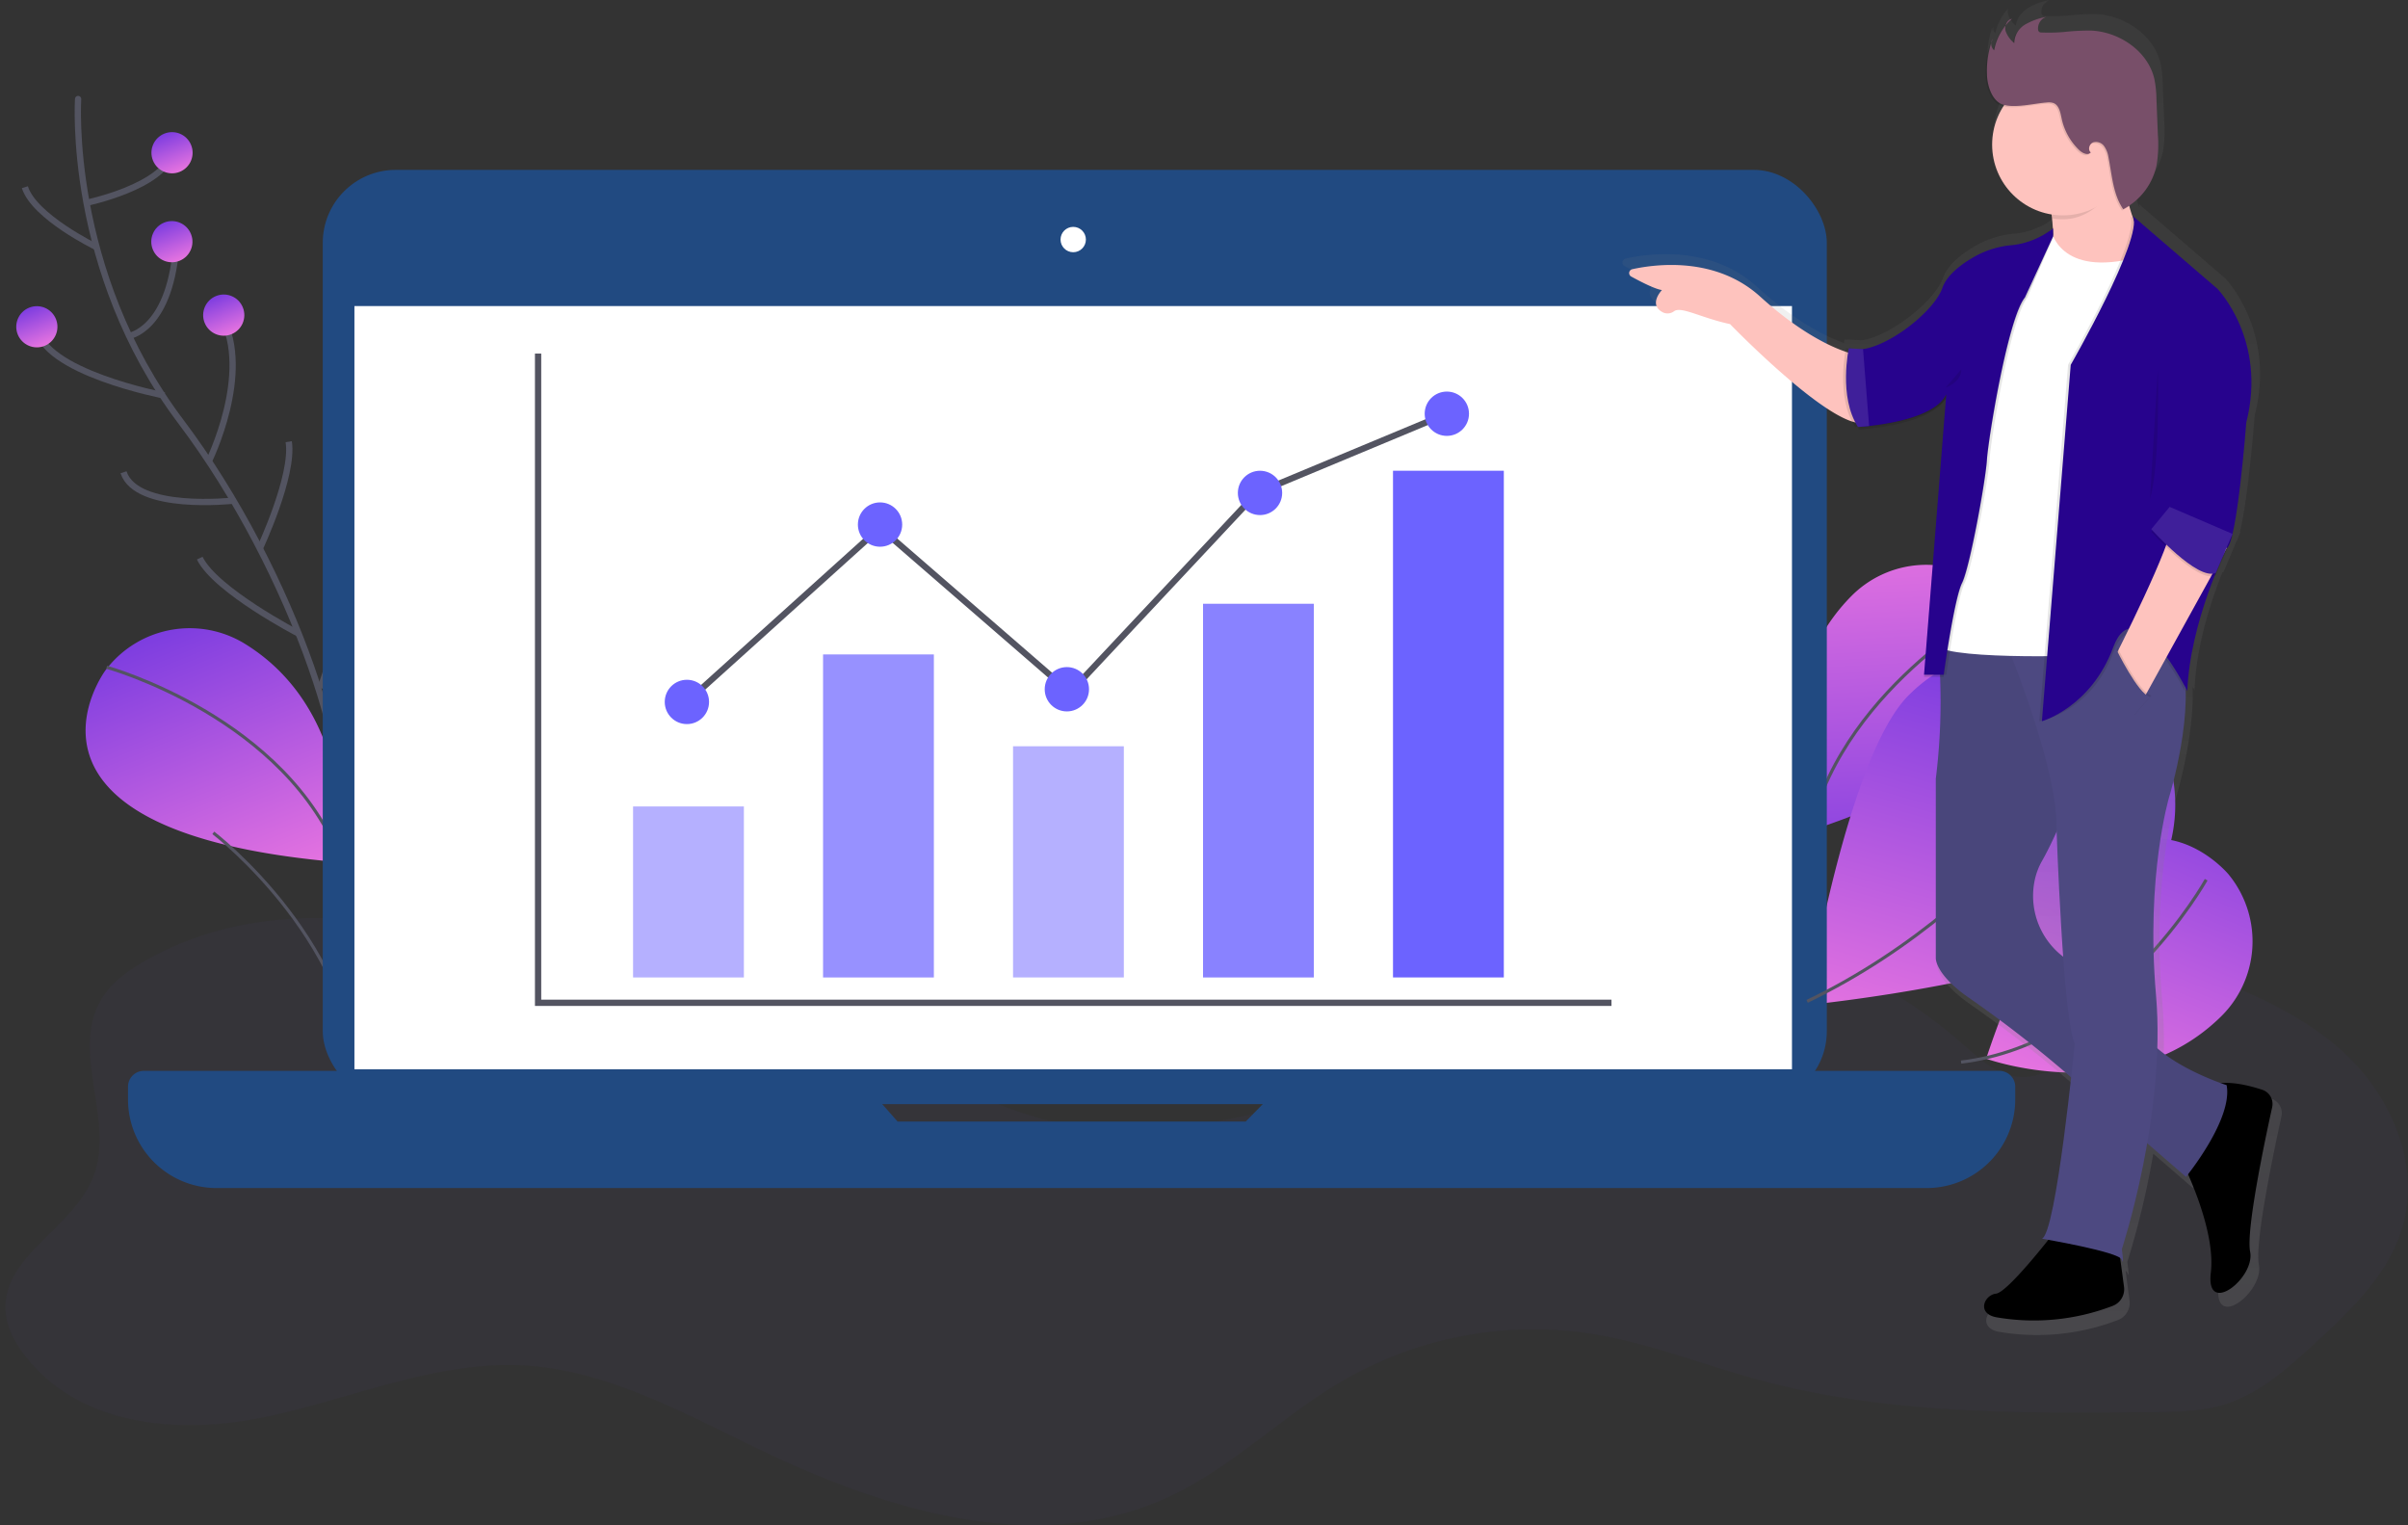 <svg xmlns="http://www.w3.org/2000/svg" xmlns:xlink="http://www.w3.org/1999/xlink" width="767.531" height="486.047" viewBox="0 0 767.531 486.047">
  <rect x="0" y="0" width="767.531" height="486.047" fill="#333333" stroke="none"/>
  <defs>
    <linearGradient id="linear-gradient" x1="-0.175" y1="-0.028" x2="1.107" y2="0.64" gradientUnits="objectBoundingBox">
      <stop offset="0" stop-color="#7d3de0"/>
      <stop offset="1" stop-color="#e774e0"/>
    </linearGradient>
    <linearGradient id="linear-gradient-2" x1="0.5" y1="0" x2="0.5" y2="1" xlink:href="#linear-gradient"/>
    <linearGradient id="linear-gradient-10" x1="0.156" y1="0.215" x2="0.768" y2="0.995" xlink:href="#linear-gradient"/>
    <linearGradient id="linear-gradient-12" x1="0.5" y1="1" x2="0.5" gradientUnits="objectBoundingBox">
      <stop offset="0" stop-color="gray" stop-opacity="0.251"/>
      <stop offset="0.54" stop-color="gray" stop-opacity="0.122"/>
      <stop offset="1" stop-color="gray" stop-opacity="0.102"/>
    </linearGradient>
  </defs>
  <g id="vision" transform="translate(-958.386 -5012.355)">
    <path id="Path_642" data-name="Path 642" d="M50.358,83.36S-6.577,114.332.631,0c0,0,47.494,1.7,64.351,40.441A33.587,33.587,0,0,1,51.193,82.878Z" transform="translate(1535.209 5277.852) rotate(-112)" fill="url(#linear-gradient)"/>
    <path id="Path_643" data-name="Path 643" d="M50.662,83.16S43.309,23.811,0,0" transform="translate(1533.886 5285.256) rotate(-112)" fill="none" stroke="#535461" stroke-miterlimit="10" stroke-width="1"/>
    <path id="Path_633" data-name="Path 633" d="M194.79,351.189s24.673,4.448,31.236-4.539" transform="translate(673.811 4824.334) rotate(-22)" fill="none" stroke="#535461" stroke-miterlimit="10" stroke-width="2"/>
    <path id="Path_634" data-name="Path 634" d="M190.782,364.73s-14.842-16.421-14.025-26.271" transform="translate(675.639 4824.41) rotate(-22)" fill="none" stroke="#535461" stroke-miterlimit="10" stroke-width="2"/>
    <circle id="Ellipse_310" data-name="Ellipse 310" cx="6.563" cy="6.563" r="6.563" transform="translate(1004.675 5057.403) rotate(-22)" fill="url(#linear-gradient-2)"/>
    <circle id="Ellipse_311" data-name="Ellipse 311" cx="6.563" cy="6.563" r="6.563" transform="translate(1042.485 5150.987) rotate(-22)" fill="url(#linear-gradient-2)"/>
    <circle id="Ellipse_313" data-name="Ellipse 313" cx="6.563" cy="6.563" r="6.563" transform="translate(1061.062 5190.397) rotate(-22)" fill="#6c63ff"/>
    <path id="Path_600" data-name="Path 600" d="M138.033,505.775s-55.5,33.478,46.8,85.03c0,0,22.54-41.848-2.378-75.97a33.587,33.587,0,0,0-43.572-9.55Z" transform="translate(674.617 4808.652) rotate(-22)" fill="url(#linear-gradient-2)"/>
    <path id="Path_601" data-name="Path 601" d="M140.26,505.49s47.494,36.31,46.169,85.738" transform="translate(672.986 4808.865) rotate(-22)" fill="none" stroke="#535461" stroke-miterlimit="10" stroke-width="1"/>
    <path id="Path_632" data-name="Path 632" d="M204.319,316.76s-23.8,49.237-8.17,107.506,10.666,127.994-4.92,145.241" transform="translate(675.182 4826.753) rotate(-22)" fill="none" stroke="#535461" stroke-linecap="round" stroke-miterlimit="10" stroke-width="2"/>
    <path id="Path_635" data-name="Path 635" d="M190.82,398.234s13.5,3.558,25.817-22.694" transform="translate(673.152 4821.726) rotate(-22)" fill="none" stroke="#535461" stroke-miterlimit="10" stroke-width="2"/>
    <path id="Path_636" data-name="Path 636" d="M191.758,421.027s-33.587-21.614-29.493-35.557" transform="translate(675.281 4819.878) rotate(-22)" fill="none" stroke="#535461" stroke-miterlimit="10" stroke-width="2"/>
    <path id="Path_637" data-name="Path 637" d="M200.57,447.681S224.1,426.8,221.639,406.26" transform="translate(671.257 4819.436) rotate(-22)" fill="none" stroke="#535461" stroke-miterlimit="10" stroke-width="2"/>
    <path id="Path_638" data-name="Path 638" d="M200.436,465.726s-29.956-8.37-29.048-21.5" transform="translate(672.442 4815.179) rotate(-22)" fill="none" stroke="#535461" stroke-miterlimit="10" stroke-width="2"/>
    <path id="Path_639" data-name="Path 639" d="M205.69,484.14S224.562,466.657,227.022,456" transform="translate(669.1 4815.358) rotate(-22)" fill="none" stroke="#535461" stroke-miterlimit="10" stroke-width="2"/>
    <path id="Path_640" data-name="Path 640" d="M205.089,516.286s-19.362-22.6-20.189-34.086" transform="translate(669.973 4812.399) rotate(-22)" fill="none" stroke="#535461" stroke-miterlimit="10" stroke-width="2"/>
    <path id="Path_641" data-name="Path 641" d="M207.14,536.747s21.668-24.074,23.3-35.557" transform="translate(667.415 4811.543) rotate(-22)" fill="none" stroke="#535461" stroke-miterlimit="10" stroke-width="2"/>
    <circle id="Ellipse_308" data-name="Ellipse 308" cx="6.563" cy="6.563" r="6.563" transform="translate(986.895 5160.17) rotate(-22)" fill="url(#linear-gradient-2)"/>
    <circle id="Ellipse_312" data-name="Ellipse 312" cx="6.563" cy="6.563" r="6.563" transform="translate(1004.623 5085.748) rotate(-22)" fill="url(#linear-gradient-2)"/>
    <circle id="Ellipse_314" data-name="Ellipse 314" cx="6.563" cy="6.563" r="6.563" transform="translate(1013.514 5191.016) rotate(-22)" fill="url(#linear-gradient-2)"/>
    <circle id="Ellipse_315" data-name="Ellipse 315" cx="6.563" cy="6.563" r="6.563" transform="translate(1021.158 5109.153) rotate(-22)" fill="url(#linear-gradient-2)"/>
    <path id="Path_592" data-name="Path 592" d="M322.094,533.019c-48.249-18.092-103.416-33.405-148.495-7.407-5.713,3.3-11.343,7.444-14.421,13.616-8.131,16.24,4.793,37.3-1.506,54.466s-30.005,25.808-28.064,44.144c.51,4.793,2.9,9.132,5.722,12.872,17.658,23.411,50.031,25.78,77.393,19.971s54.121-17.856,81.977-16.34c26.768,1.5,51.394,15.432,75.92,27.16,41.348,19.826,89.639,34.05,130.953,14.125,18.93-9.132,34.581-24.682,52.7-35.539a121.06,121.06,0,0,1,80.053-15.94c18.4,2.814,35.969,9.895,53.979,14.778,40.9,11.084,83.6,10.721,125.75,10.285,7.846-.082,15.818-.182,23.338-2.614,11.134-3.631,20.318-11.992,29.16-20.17,11.619-10.739,23.857-22.54,27.6-38.6,4.425-19.063-4.735-39.324-18.319-52.278s-30.95-20.034-47.9-26.861c-4.182-1.67-8.649-3.368-12.932-2.106-2.811.835-5.178,2.869-7.278,5.056-12.029,12.563-22.192,33.814-38.6,30.4-5.855-1.216-10.649-5.637-15.283-9.722-24.744-21.786-58.028-38.607-87.891-26.57-21.841,8.805-37.258,31.418-59.391,39.4-15.743,5.683-32.849,3.222-49.412,4.33-24.091,1.6-47.538,10.839-71.663,10.276-61.516-1.434-112.768-65.268-174.033-59.186-4.8.472-10.038,1.67-12.982,5.792" transform="translate(830.636 4793.174)" fill="#6c63ff" opacity="0.03"/>
    <path id="Path_593" data-name="Path 593" d="M265.474,467.809S210,501.3,312.3,552.875c0,0,22.54-41.848-2.378-75.97a33.587,33.587,0,0,0-43.572-9.55Z" transform="translate(760.24 4810.665)" fill="url(#linear-gradient-2)"/>
    <path id="Path_594" data-name="Path 594" d="M267.73,467.52s47.494,36.31,46.169,85.738" transform="translate(758.647 4810.255)" fill="none" stroke="#535461" stroke-miterlimit="10" stroke-width="1"/>
    <path id="Path_595" data-name="Path 595" d="M970.5,410.748c7.232,26.447-23.619,101.79-23.619,101.79s-64.916-49.148-72.154-75.595a49.657,49.657,0,1,1,95.767-26.2Z" transform="matrix(0.469, 0.883, -0.883, 0.469, 1542.778, 4256.188)" fill="url(#linear-gradient-10)"/>
    <path id="Path_598" data-name="Path 598" d="M1052.683,519.911s-56.935-30.973-49.727,83.359c0,0,47.494-1.7,64.351-40.441a33.587,33.587,0,0,0-13.789-42.438Z" transform="translate(887.517 4414.69) rotate(22)" fill="url(#linear-gradient-2)"/>
    <path id="Path_599" data-name="Path 599" d="M1053.682,520.52s-7.353,59.349-50.662,83.16" transform="translate(879.622 4415.373) rotate(22)" fill="none" stroke="#535461" stroke-miterlimit="10" stroke-width="1"/>
    <rect id="Rectangle_132" data-name="Rectangle 132" width="479.405" height="297.736" rx="23.26" transform="translate(1061.262 5066.494)" fill="#214a81"/>
    <rect id="Rectangle_133" data-name="Rectangle 133" width="458.209" height="243.234" transform="translate(1071.356 5109.894)" fill="#fff"/>
    <circle id="Ellipse_299" data-name="Ellipse 299" cx="4.04" cy="4.04" r="4.04" transform="translate(1296.426 5084.658)" fill="#fff"/>
    <path id="Path_603" data-name="Path 603" d="M609.8,551.08l-15.741,16.149H483.074L468.85,551.08H242.827a5.047,5.047,0,0,0-5.047,5.047v4.067a28.231,28.231,0,0,0,28.231,28.231H811.084a28.231,28.231,0,0,0,28.231-28.231v-4.067a5.047,5.047,0,0,0-5.047-5.047Z" transform="translate(761.409 4802.547)" fill="#214a81"/>
    <path id="Path_604" data-name="Path 604" d="M258.77,124.19v206.9H600.9" transform="translate(871.128 5000.845)" fill="none" stroke="#535461" stroke-miterlimit="10" stroke-width="2"/>
    <rect id="Rectangle_134" data-name="Rectangle 134" width="35.321" height="54.502" transform="translate(1160.171 5269.36)" fill="#6c63ff" opacity="0.5"/>
    <rect id="Rectangle_135" data-name="Rectangle 135" width="35.321" height="102.949" transform="translate(1220.728 5220.913)" fill="#6c63ff" opacity="0.7"/>
    <rect id="Rectangle_136" data-name="Rectangle 136" width="35.321" height="73.674" transform="translate(1281.284 5250.179)" fill="#6c63ff" opacity="0.5"/>
    <rect id="Rectangle_137" data-name="Rectangle 137" width="35.321" height="119.098" transform="translate(1341.841 5204.764)" fill="#6c63ff" opacity="0.8"/>
    <rect id="Rectangle_138" data-name="Rectangle 138" width="35.321" height="161.481" transform="translate(1402.397 5162.372)" fill="#6c63ff"/>
    <path id="Path_597" data-name="Path 597" d="M936.21,378.27s40.409,61,37.388,136.573" transform="matrix(0.469, 0.883, -0.883, 0.469, 1532.387, 4230.326)" fill="none" stroke="#535461" stroke-miterlimit="10" stroke-width="1"/>
    <path id="Path_605" data-name="Path 605" d="M311.02,237.157l61.564-55.509,60.557,52.477,59.549-63.579,60.557-25.236" transform="translate(866.308 4998.897)" fill="none" stroke="#535461" stroke-miterlimit="10" stroke-width="2"/>
    <circle id="Ellipse_300" data-name="Ellipse 300" cx="7.062" cy="7.062" r="7.062" transform="translate(1170.266 5228.992)" fill="#6c63ff"/>
    <circle id="Ellipse_301" data-name="Ellipse 301" cx="7.062" cy="7.062" r="7.062" transform="translate(1291.379 5224.952)" fill="#6c63ff"/>
    <circle id="Ellipse_302" data-name="Ellipse 302" cx="7.062" cy="7.062" r="7.062" transform="translate(1352.943 5162.38)" fill="#6c63ff"/>
    <circle id="Ellipse_303" data-name="Ellipse 303" cx="7.062" cy="7.062" r="7.062" transform="translate(1231.83 5172.466)" fill="#6c63ff"/>
    <circle id="Ellipse_304" data-name="Ellipse 304" cx="7.062" cy="7.062" r="7.062" transform="translate(1412.492 5137.145)" fill="#6c63ff"/>
    <path id="Path_606" data-name="Path 606" d="M969.3,525.243c-3.722-1.225-9.241-2.642-13.616-2.142-4.167-1.516-13.961-5.447-20.652-11.365a148.927,148.927,0,0,0-.445-17.447c-3.422-38.916,4.276-64.569,4.276-64.569s6.046-19.571,5.383-35.811c.39.735.608,1.171.608,1.171.526-14.007,5.3-28.5,8.878-37.536a3.012,3.012,0,0,0,.4-.145l3.994-9.477a8.224,8.224,0,0,0,.754-1.752l.645-1.5-.191-.082c.064-.245.127-.508.191-.772h0c2.551-10.793,4.539-36.392,4.539-36.392,6.844-26.942-9.4-43.572-9.4-43.572l-27.578-23.729a3.493,3.493,0,0,1,.272.971l-.227-.2c-.39-1.117-.817-2.451-1.234-3.976a23.315,23.315,0,0,0,8.9-13.362,41.828,41.828,0,0,0,.409-9.985l-.454-11.447a36.314,36.314,0,0,0-.681-6.672c-2.079-9.078-11.383-15.432-20.724-15.849a75.748,75.748,0,0,0-8.9.472,59.851,59.851,0,0,1-7.262.154,1.307,1.307,0,0,1-.781-.209,1.144,1.144,0,0,1-.336-.79,3.939,3.939,0,0,1,.962-2.95,3.632,3.632,0,0,1,1.253-.717l-.663.154a3.631,3.631,0,0,1,1.089-.59,21.143,21.143,0,0,0-6.881,2.5,8.883,8.883,0,0,0-1.607,1.353A7.017,7.017,0,0,0,887.9,183.3a8.042,8.042,0,0,1-2.451-3.631,3.632,3.632,0,0,1,0-1.761q-.245.3-.472.617v-.191a18.354,18.354,0,0,0-3.631,7.389,2.878,2.878,0,0,1-.653-2.124q-.2.64-.381,1.28a2.963,2.963,0,0,1,0-.853,29.238,29.238,0,0,0-1.425,10.149c0,3.431,1.525,8.778,5.2,9.985.191.064.381.109.581.154a23.084,23.084,0,0,0,15.568,35.257q.091.626.172,1.316h.145c.1.908.182,1.906.236,2.923a19.674,19.674,0,0,1-3.032,2.433,25,25,0,0,1-10.094,3.341,30.048,30.048,0,0,0-12.137,3.631c-4.4,2.46-9.259,6.046-10.784,10.4-2.542,7.262-16.539,18.564-25.926,19.971l-3.341-.191-.245-.073v.064l-.817-.045h-.263v.045l-.844-.045s-.082.39-.2,1.08c-4.72-1.625-14.751-6.127-27.8-17.974-14.524-13.19-34.177-10.594-41.757-8.932a1.3,1.3,0,0,0-.345,2.406c3.059,1.679,7.8,4.121,9.985,4.394,0,0-4.539,4.748.291,7.262a3.5,3.5,0,0,0,3.631-.354c2.342-1.716,8.851,2.17,18.282,4.194,0,0,26.616,27.541,39.832,31.772a19.02,19.02,0,0,0,1.008,1.752l.817-.064v.064h.345l.1.908s20.552-1.08,27.233-8.542a10.7,10.7,0,0,0,1.3-1.389l-7.144,89.868h.064l-.064.853h5.256a198.117,198.117,0,0,1-1.425,33.1v58.587s-.272,5.156,10.439,12.709a400.39,400.39,0,0,1,32.425,25.136l1.3,1.126c-1.97,17.928-6.091,51.343-9.531,52.586l2.124.372c-3.631,4.6-13.943,17.247-17.084,17.583-3.849.427-6.418,6.418,0,7.7a71.9,71.9,0,0,0,38.126-3.758,5.819,5.819,0,0,0,3.631-6.191l-1.244-9.441a1.326,1.326,0,0,1,.545.572c.853,2.569,0-3.422,0-3.422a267.576,267.576,0,0,0,8.27-34.495l12.709,10.984s.254-.318.7-.908c3.114,7.062,8.669,21.514,7.425,32.1-1.707,14.524,14.524,1.707,12.827-6.845-1.38-6.917,4.793-36.238,7.2-47.2A4.875,4.875,0,0,0,969.3,525.243Z" transform="translate(713.006 4837.226)" fill="url(#linear-gradient-12)"/>
    <path id="Path_607" data-name="Path 607" d="M836.7,296.6s-12.109-2.088-30.065-18.373c-14.206-12.881-33.369-10.348-40.758-8.724a1.262,1.262,0,0,0-.336,2.342c2.987,1.634,7.616,4.021,9.786,4.294,0,0-4.475,4.63.281,7.108a3.422,3.422,0,0,0,3.577-.345c2.288-1.67,8.642,2.124,17.856,4.094,0,0,35.911,37.164,44.262,30.864Z" transform="translate(712.788 4828.645)" fill="#fec3be"/>
    <path id="Path_608" data-name="Path 608" d="M912.11,242.005s3.34,14.2,0,24.219l15.032,2.088,13.362-6.681v-8.769s-6.264-13.362-4.593-28.812Z" transform="translate(699.208 4832.713)" fill="#fec3be"/>
    <path id="Path_609" data-name="Path 609" d="M959,580.291s10.893,21.3,9.186,35.493,14.2,1.67,12.527-6.681c-1.353-6.754,4.675-35.4,7.026-46.06a4.756,4.756,0,0,0-3.159-5.546c-5.02-1.652-13.426-3.676-17.647-.581C960.7,561.5,959,580.291,959,580.291Z" transform="translate(694.883 4802.157)"/>
    <path id="Path_610" data-name="Path 610" d="M911.278,608.463s-14.2,18.373-17.956,18.791-6.264,6.264,0,7.516a70.205,70.205,0,0,0,37.218-3.631,5.683,5.683,0,0,0,3.568-6.046l-2.4-17.883Z" transform="translate(701.293 4797.37)"/>
    <path id="Path_611" data-name="Path 611" d="M886.33,393.78,872.713,395.6a199.275,199.275,0,0,1-.163,47.866V500.65s-.263,5.038,10.194,12.364a390.964,390.964,0,0,1,31.663,24.509l37.89,32.824s15.032-18.373,12.945-29.23c0,0-25.054-7.934-28.395-20.878-1.915-7.407-11.628-13.616-19.58-17.52a24.346,24.346,0,0,1-13.026-27.632,21.294,21.294,0,0,1,2.133-5.365c6.681-11.692,16.285-38,16.285-38L904.285,396.7Z" transform="translate(702.857 4817.057)" fill="#4d4981"/>
    <path id="Path_612" data-name="Path 612" d="M886.33,393.78,872.713,395.6a199.275,199.275,0,0,1-.163,47.866V500.65s-.263,5.038,10.194,12.364a390.964,390.964,0,0,1,31.663,24.509l37.89,32.824s15.032-18.373,12.945-29.23c0,0-25.054-7.934-28.395-20.878-1.915-7.407-11.628-13.616-19.58-17.52a24.346,24.346,0,0,1-13.026-27.632,21.294,21.294,0,0,1,2.133-5.365c6.681-11.692,16.285-38,16.285-38L904.285,396.7Z" transform="translate(702.857 4817.057)" opacity="0.05"/>
    <path id="Path_613" data-name="Path 613" d="M908.456,590.071s24.637,4.176,25.472,6.681,0-3.341,0-3.341,14.2-43.01,10.893-81S949,449.36,949,449.36s8.769-28.395,3.758-44.68-57.624-9.186-57.624-9.186,18.373,43.01,17.955,63.47c0,0,2.088,61.8,5.846,68.9C918.9,527.826,913.049,588.374,908.456,590.071Z" transform="translate(700.774 4817.041)" fill="#4d4981"/>
    <path id="Path_614" data-name="Path 614" d="M909.227,255.79s2.505,15.432,27.56,8.769L920.12,391.491s-48.438,1.67-48.02-4.176l9.985-76.824Z" transform="translate(702.899 4829.785)" fill="#fff"/>
    <path id="Path_615" data-name="Path 615" d="M907.207,254.87a20.352,20.352,0,0,1-12.064,5.728,29.347,29.347,0,0,0-11.855,3.522c-4.294,2.406-9.078,5.9-10.53,10.158-2.923,8.351-21.3,22.131-29.647,19.208l2.923,25.054s23.8-1.253,27.977-10.439l-7.09,89.405h6.264s3.34-24.219,5.846-29.23,7.516-32.57,7.934-39.251,6.681-45.1,12.109-51.742l8.17-19.835Z" transform="translate(705.573 4829.87)" opacity="0.1"/>
    <path id="Path_616" data-name="Path 616" d="M907.123,256.25a25.844,25.844,0,0,1-12.9,5.31,29.349,29.349,0,0,0-11.846,3.54c-4.294,2.406-9.078,5.9-10.53,10.158-2.923,8.351-21.3,22.131-29.647,19.208l2.923,25.054s23.8-1.253,27.977-10.439L866,398.432h6.264s3.341-24.219,5.846-29.23,7.516-32.57,7.934-39.251,6.681-45.1,12.109-51.742l8.969-19.462Z" transform="translate(705.656 4829.743)" opacity="0.1"/>
    <path id="Path_617" data-name="Path 617" d="M907.122,255.33a25.843,25.843,0,0,1-12.9,5.31,29.348,29.348,0,0,0-11.855,3.522c-4.294,2.406-9.078,5.9-10.53,10.158-2.923,8.351-21.3,22.131-29.647,19.208l2.923,25.054s23.8-1.253,27.977-10.439L866,397.548h6.264s3.341-24.219,5.846-29.23,7.516-32.57,7.934-39.251,6.681-45.1,12.11-51.742l8.978-19.417Z" transform="translate(705.657 4829.828)" fill="#27038d"/>
    <path id="Path_618" data-name="Path 618" d="M934.867,236.5c-.545-3.958.545-6.427,1.044-11.066l-23.8,17.955s.572,2.424,1.008,5.973a22.7,22.7,0,0,0,3.631.29C925.009,249.649,930.955,243.195,934.867,236.5Z" transform="translate(699.208 4832.585)" opacity="0.1"/>
    <circle id="Ellipse_305" data-name="Ellipse 305" cx="22.549" cy="22.549" r="22.549" transform="translate(1593.363 5035.894)" fill="#fec3be"/>
    <path id="Path_619" data-name="Path 619" d="M890.058,199.7a28.542,28.542,0,0,1,1.816-11.156,2.787,2.787,0,0,0,.472,3.631,17.865,17.865,0,0,1,5.664-10.04c-1.607.263-2.433,2.251-2.033,3.831a8.715,8.715,0,0,0,2.787,3.922,7.005,7.005,0,0,1,3.44-5.928,20.644,20.644,0,0,1,6.717-2.433,3.894,3.894,0,0,0-2.578,3.994,1.116,1.116,0,0,0,.336.772,1.28,1.28,0,0,0,.763.2,58.435,58.435,0,0,0,7.053-.154,73.971,73.971,0,0,1,8.687-.463c9.078.381,18.2,6.581,20.234,15.432a35.494,35.494,0,0,1,.662,6.518L944.523,219a40.848,40.848,0,0,1-.4,9.767,20.7,20.7,0,0,1-10.63,14.052c-3.277-4.748-3.568-10.848-4.7-16.5a8.35,8.35,0,0,0-1.416-3.631,3.186,3.186,0,0,0-3.495-1.18c-1.225.49-1.752,2.36-.735,3.2-.908,1.071-2.605.272-3.631-.681a19.5,19.5,0,0,1-5.655-10.1c-.408-1.943-.817-4.339-2.723-5a5.064,5.064,0,0,0-2.015-.136c-3.976.272-10.194,1.915-14.043.654C891.547,208.282,890.058,203.053,890.058,199.7Z" transform="translate(701.244 4836.635)" opacity="0.1"/>
    <path id="Path_620" data-name="Path 620" d="M890.518,199.243a28.537,28.537,0,0,1,1.816-11.156,2.787,2.787,0,0,0,.472,3.631,17.867,17.867,0,0,1,5.665-10.04c-1.607.263-2.433,2.251-2.034,3.831a8.715,8.715,0,0,0,2.787,3.922,7.005,7.005,0,0,1,3.44-5.928,20.643,20.643,0,0,1,6.717-2.433,3.894,3.894,0,0,0-2.578,3.994,1.117,1.117,0,0,0,.336.772,1.279,1.279,0,0,0,.763.2,58.45,58.45,0,0,0,7.053-.154,73.966,73.966,0,0,1,8.687-.463c9.078.381,18.2,6.581,20.234,15.432a35.483,35.483,0,0,1,.663,6.518l.445,11.174a40.842,40.842,0,0,1-.4,9.768,20.7,20.7,0,0,1-10.63,14.052c-3.277-4.748-3.568-10.848-4.7-16.5a8.351,8.351,0,0,0-1.416-3.631,3.186,3.186,0,0,0-3.495-1.18c-1.226.49-1.752,2.36-.735,3.2-.908,1.071-2.605.272-3.631-.681a19.5,19.5,0,0,1-5.655-10.1c-.409-1.943-.817-4.339-2.723-5a5.066,5.066,0,0,0-2.015-.136c-3.976.272-10.194,1.915-14.043.654C892.007,207.813,890.518,202.593,890.518,199.243Z" transform="translate(701.202 4836.678)" fill="#784f69"/>
    <path id="Path_621" data-name="Path 621" d="M840.91,297.42s-3.341,15.432,2.923,25.054l3.549-.29-1.933-24.509Z" transform="translate(705.858 4825.945)" opacity="0.1"/>
    <path id="Path_622" data-name="Path 622" d="M841.91,297.42s-3.341,15.432,2.923,25.054l3.549-.29-1.934-24.509Z" transform="translate(705.766 4825.945)" fill="#3f1f9a"/>
    <path id="Path_623" data-name="Path 623" d="M937.91,251l26.933,23.175s15.868,16.285,9.187,42.592c0,0-2.923,38.416-6.264,40.087,0,0-11.692,23.384-12.527,45.515,0,0-15.659-31.526-22.758-12.318s-23.6,21.922-23.6,21.922l9.187-113.615S941.251,258.062,937.91,251Z" transform="translate(699.506 4830.227)" opacity="0.1"/>
    <path id="Path_624" data-name="Path 624" d="M938.83,251l26.933,23.175s15.868,16.285,9.187,42.592c0,0-2.923,38.416-6.264,40.087,0,0-11.692,23.384-12.527,45.515,0,0-16.494-33.2-23.6-13.989s-22.758,23.6-22.758,23.6l9.187-113.57S942.171,258.062,938.83,251Z" transform="translate(699.421 4830.227)" fill="#27038d"/>
    <path id="Path_625" data-name="Path 625" d="M953.5,358.746s6.681-4.593,17.538,7.934l-26.724,48.438-8.978-13.553S954.339,364.175,953.5,358.746Z" transform="translate(697.065 4820.364)" fill="#fec3be"/>
    <path id="Path_626" data-name="Path 626" d="M948.22,361.1S963,377.692,968.763,375.033l5.338-12.427L954.066,354Z" transform="translate(695.877 4820.726)" opacity="0.1"/>
    <path id="Path_627" data-name="Path 627" d="M948.22,360.179S963,376.772,968.763,374.113l5.338-12.427-20.034-8.606Z" transform="translate(695.877 4820.811)" fill="#3f1f9a"/>
    <path id="Path_628" data-name="Path 628" d="M936.076,402.51s7.035,14.415,10.784,15.25l-5.447,6.264-7.934-15.032Z" transform="translate(697.237 4816.251)" opacity="0.1"/>
    <path id="Path_629" data-name="Path 629" d="M935.614,403s7.035,14.415,10.784,15.25l-5.447,6.264L933,409.454Z" transform="translate(697.281 4816.206)" fill="#4d4981"/>
    <path id="Path_630" data-name="Path 630" d="M950.265,304.78s.835,30.065-2.505,41.339" transform="translate(695.919 4825.266)" opacity="0.1"/>
    <path id="Path_631" data-name="Path 631" d="M876,310.626s5.011-1.67,5.011-5.846" transform="translate(702.539 4825.266)" opacity="0.1"/>
    <circle id="Ellipse_307" data-name="Ellipse 307" cx="6.563" cy="6.563" r="6.563" transform="translate(958.386 5069.907) rotate(-22)" fill="url(#linear-gradient-2)"/>
    <circle id="Ellipse_309" data-name="Ellipse 309" cx="6.563" cy="6.563" r="6.563" transform="translate(961.586 5112.867) rotate(-22)" fill="url(#linear-gradient-2)"/>
  </g>
</svg>
